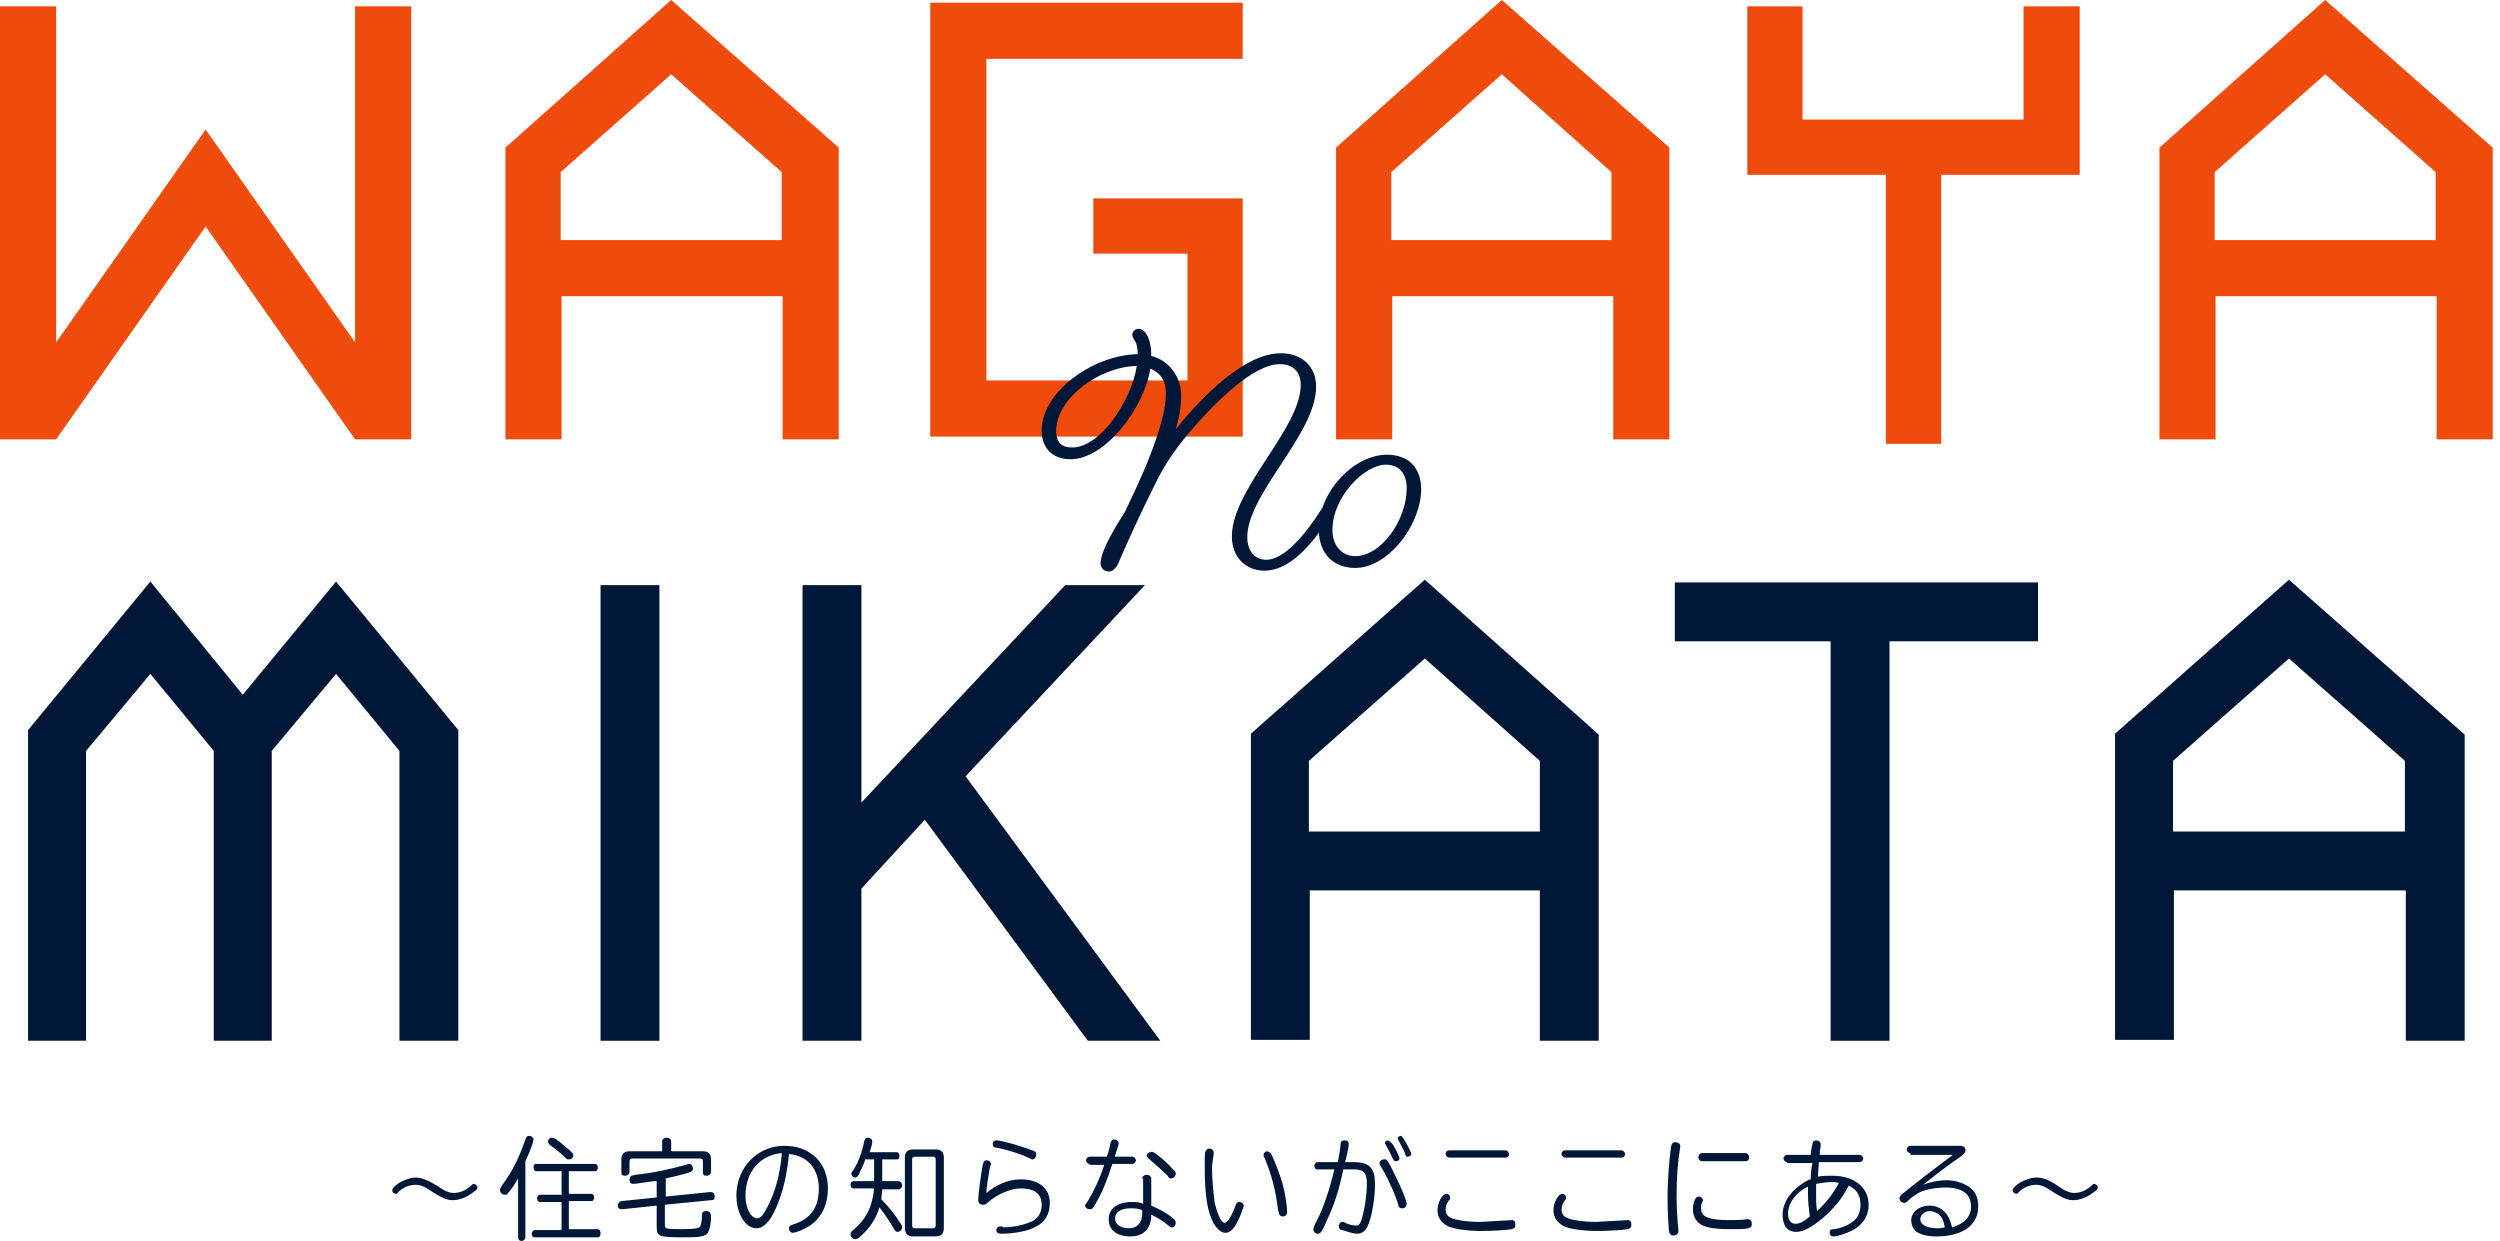 <?xml version="1.0" encoding="utf-8"?>
<!-- Generator: Adobe Illustrator 26.5.1, SVG Export Plug-In . SVG Version: 6.00 Build 0)  -->
<svg version="1.1" id="レイヤー_1" xmlns="http://www.w3.org/2000/svg" xmlns:xlink="http://www.w3.org/1999/xlink" x="0px"
	 y="0px" width="276px" height="137px" viewBox="0 0 276 137" style="enable-background:new 0 0 276 137;" xml:space="preserve">
<style type="text/css">
	.st0{fill:#001738;}
	.st1{fill:#EF4B0C;}
</style>
<g>
	<g>
		<polygon class="st0" points="37.1,64.2 26.8,76.7 16.6,64.2 3.1,80.6 3.1,114.9 9.5,114.9 9.5,82.9 16.6,74.4 23.6,82.9 
			23.6,114.9 30,114.9 30,82.9 37.1,74.4 44.1,82.9 44.1,114.9 50.6,114.9 50.6,80.6 		"/>
		<rect x="66.3" y="64.6" class="st0" width="6.5" height="50.3"/>
		<polygon class="st0" points="225,64.3 184.9,64.3 184.9,70.8 202.1,70.8 202.1,114.9 208.6,114.9 208.6,70.8 225,70.8 		"/>
		<path class="st0" d="M157.3,64l-19.2,17v33.8h6.5V98.3H170v16.6h6.5V81.1L157.3,64z M144.5,91.8V84l12.8-11.3L170,84v7.8H144.5z"
			/>
		<path class="st0" d="M252.7,64l-19.2,17v33.8h6.5V98.3h25.6v16.6h6.5V81.1L252.7,64z M239.9,91.8V84l12.8-11.3L265.5,84v7.8H239.9
			z"/>
		<polygon class="st0" points="120.1,114.9 128.1,114.9 106.6,85.7 126.4,64.6 117.6,64.6 95.1,88.6 95.1,64.6 88.6,64.6 
			88.6,114.9 95.1,114.9 95.1,98.1 102.1,90.5 		"/>
	</g>
	<g>
		<path class="st1" d="M74.1,0L55.8,16.3v32.2h6.2V32.7h24.4v15.8h6.2V16.3L74.1,0z M61.9,26.5V19L74.1,8.2L86.3,19v7.5H61.9z"/>
		<path class="st1" d="M165.8,0l-18.3,16.3v32.2h6.2V32.7h24.4v15.8h6.2V16.3L165.8,0z M153.6,26.5V19l12.2-10.8L177.9,19v7.5H153.6
			z"/>
		<path class="st1" d="M256.7,0l-18.3,16.3v32.2h6.2V32.7h24.4v15.8h6.2V16.3L256.7,0z M244.5,26.5V19l12.2-10.8L268.9,19v7.5H244.5
			z"/>
		<polygon class="st1" points="229.6,0.7 223.4,0.7 223.4,13.2 199,13.2 199,0.7 192.9,0.7 192.9,19.3 208.2,19.3 208.2,49 
			214.3,49 214.3,19.3 229.6,19.3 		"/>
		<polygon class="st1" points="120.7,21.9 120.7,28 131.1,28 131.1,42 108.9,42 108.9,6.5 137.2,6.5 137.2,0.3 102.7,0.3 
			102.7,48.2 137.2,48.2 137.2,21.9 		"/>
		<polygon class="st1" points="39.2,0.7 39.2,37.8 22.7,14.3 6.2,37.8 6.2,0.7 0,0.7 0,48.5 6.2,48.5 6.2,48.5 22.7,25 39.2,48.5 
			39.2,48.5 45.4,48.5 45.4,0.7 		"/>
	</g>
	<g>
		<g>
			<path class="st0" d="M48.4,131c0.7,0.5,1.2,0.7,1.7,0.7c0.7,0,1.4-0.3,2-0.9c0.1-0.1,0.2-0.1,0.2-0.1c0.2,0,0.4,0.2,0.4,0.4
				c0,0.2-0.1,0.3-0.3,0.4c-0.7,0.6-1.6,1-2.4,1c-0.7,0-1.3-0.3-2.4-1c-0.7-0.5-1.2-0.7-1.7-0.7c-0.7,0-1.5,0.3-2,0.9
				c-0.1,0.1-0.2,0.1-0.2,0.1c-0.2,0-0.4-0.2-0.4-0.4c0-0.2,0.2-0.4,0.6-0.7c0.6-0.4,1.4-0.7,2-0.7S47.3,130.3,48.4,131z"/>
			<path class="st0" d="M58,136.6c0,0.2-0.2,0.4-0.4,0.4c-0.3,0-0.4-0.2-0.4-0.4v-6.5c-0.4,0.7-0.6,1-1.1,1.6
				c-0.1,0.2-0.2,0.2-0.4,0.2c-0.2,0-0.5-0.2-0.5-0.5c0-0.1,0-0.2,0.2-0.5c1.1-1.5,1.8-2.8,2.6-5.1c0.1-0.3,0.2-0.4,0.4-0.4
				c0.3,0,0.5,0.2,0.5,0.4c0,0.2-0.4,1.4-0.9,2.4V136.6z M62.8,131.8h2.5c0.2,0,0.3,0.2,0.3,0.4s-0.1,0.4-0.3,0.4h-2.5v3.1H66
				c0.2,0,0.3,0.2,0.3,0.5c0,0.2-0.1,0.4-0.3,0.4h-7c-0.2,0-0.3-0.2-0.3-0.4s0.2-0.4,0.3-0.4h3v-3.1h-2.4c-0.2,0-0.3-0.2-0.3-0.4
				c0-0.3,0.2-0.4,0.3-0.4h2.4v-2.6h-2.8c-0.2,0-0.3-0.2-0.3-0.4c0-0.3,0.1-0.4,0.3-0.4h6.5c0.2,0,0.3,0.2,0.3,0.4s-0.1,0.4-0.3,0.4
				h-2.9V131.8z M62.3,126.5c0.9,0.7,1,0.9,1,1.1c0,0.2-0.2,0.4-0.5,0.4c-0.2,0-0.2,0-0.5-0.3c-0.3-0.3-0.9-0.8-1.6-1.3
				c-0.1-0.1-0.2-0.3-0.2-0.4c0-0.2,0.2-0.4,0.4-0.4C61.2,125.6,61.5,125.8,62.3,126.5z"/>
			<path class="st0" d="M73.5,132.1l4.9-0.5c0.3,0,0.5,0.1,0.5,0.5c0,0.3-0.1,0.4-0.4,0.4l-5.1,0.5v2.2c0,0.3,0.1,0.4,0.2,0.4
				c0.2,0.1,1,0.1,1.8,0.1c1.2,0,1.8-0.1,1.9-0.3c0.1-0.2,0.2-0.6,0.2-1.3c0-0.3,0.2-0.4,0.5-0.4c0.3,0,0.5,0.2,0.5,0.6
				c0,0.6-0.1,1.3-0.3,1.7c-0.1,0.3-0.4,0.4-0.8,0.5c-0.4,0.1-1.2,0.1-2,0.1c-2.7,0-2.9-0.1-2.9-1.2v-2.3l-3.8,0.4
				c-0.3,0-0.5-0.1-0.5-0.4c0-0.3,0.2-0.4,0.4-0.5l3.9-0.4v-1.8l-0.2,0l-0.1,0c-0.8,0.1-2,0.3-2.3,0.3c-0.3,0-0.4-0.2-0.4-0.5
				c0-0.2,0.1-0.3,0.2-0.4c0.1,0,0.1,0,0.4-0.1c2-0.2,3.8-0.6,5.6-1.1c0.3-0.1,0.3-0.1,0.4-0.1c0.2,0,0.4,0.2,0.4,0.5
				c0,0.2-0.1,0.3-0.3,0.4c-0.5,0.2-1.8,0.5-2.7,0.7V132.1z M77.6,127.1c0.6,0,0.9,0.3,0.9,0.9v1.4c0,0.2-0.2,0.4-0.5,0.4
				s-0.4-0.1-0.4-0.4v-1.2c0-0.2-0.1-0.3-0.3-0.3h-7.5c-0.2,0-0.3,0.1-0.3,0.3v1.2c0,0.2-0.2,0.4-0.5,0.4s-0.4-0.1-0.4-0.4v-1.4
				c0-0.6,0.3-0.9,0.9-0.9h3.6v-1.1c0-0.2,0.2-0.4,0.5-0.4c0.3,0,0.5,0.2,0.5,0.4v1.1H77.6z"/>
			<path class="st0" d="M87.1,127.4c-0.2,2.3-0.7,4.3-1.4,5.9c-0.7,1.6-1.4,2.3-2.2,2.3c-1.2,0-2.2-1.6-2.2-3.6
				c0-1.9,0.9-3.7,2.5-4.7c0.8-0.5,1.7-0.8,2.8-0.8c2.9,0,4.8,1.9,4.8,4.7c0,1.7-0.6,3-1.7,3.9c-0.6,0.5-1.8,1-2.2,1
				c-0.2,0-0.4-0.2-0.4-0.5c0-0.2,0.1-0.3,0.4-0.4c2-0.6,2.9-1.9,2.9-4C90.4,129.1,89.2,127.6,87.1,127.4L87.1,127.4z M86.3,127.3
				c-2.4,0.2-4,2.1-4,4.7c0,1.4,0.6,2.5,1.3,2.5c0.4,0,0.7-0.4,1.2-1.4c0.8-1.6,1.3-3.4,1.5-5.6L86.3,127.3z"/>
			<path class="st0" d="M95.5,128.1c-0.2,0.6-0.5,1.1-0.7,1.6c-0.1,0.2-0.3,0.3-0.4,0.3c-0.2,0-0.4-0.2-0.4-0.4c0-0.1,0-0.2,0.2-0.4
				c0.5-0.8,1-2,1.2-3.2c0.1-0.3,0.2-0.4,0.4-0.4c0.3,0,0.5,0.2,0.5,0.4c0,0.2-0.1,0.7-0.3,1.2h3c0.2,0,0.3,0.2,0.3,0.4
				c0,0.3-0.1,0.4-0.3,0.4h-1.6v2.4h1.8c0.2,0,0.4,0.2,0.4,0.5c0,0.2-0.2,0.4-0.4,0.4h-1.8c0,0.4-0.1,0.8-0.1,1.1
				c0.7,0.7,1.6,1.8,2,2.5c0.3,0.4,0.3,0.4,0.3,0.6c0,0.2-0.2,0.5-0.5,0.5c-0.2,0-0.3-0.1-0.5-0.5c-0.5-0.8-0.8-1.3-1.5-2.2
				c-0.4,1.2-1,2.2-2,3.1c-0.3,0.3-0.5,0.4-0.7,0.4c-0.2,0-0.5-0.2-0.5-0.5c0-0.2,0-0.3,0.3-0.5c1.5-1.3,2.1-2.6,2.3-4.6h-2.3
				c-0.2,0-0.3-0.2-0.3-0.4c0-0.3,0.2-0.4,0.3-0.4h2.3v-2.4H95.5z M103.3,126.9c0.6,0,0.9,0.3,0.9,0.9v7.8c0,0.6-0.3,0.9-0.9,0.9
				h-2.5c-0.6,0-0.9-0.3-0.9-0.9v-7.8c0-0.6,0.3-0.9,0.9-0.9H103.3z M100.7,135.3c0,0.2,0.1,0.3,0.3,0.3h2c0.2,0,0.3-0.1,0.3-0.3
				V128c0-0.2-0.1-0.3-0.3-0.3h-2c-0.2,0-0.3,0.1-0.3,0.3V135.3z"/>
			<path class="st0" d="M110.7,135.5c1.2,0,2.5-0.3,3.3-0.7c0.7-0.4,1-1,1-1.8c0-1.2-0.8-1.8-2.3-1.8c-1.2,0-2.7,0.7-3.7,1.6
				c-0.2,0.2-0.3,0.2-0.5,0.2c-0.3,0-0.5-0.2-0.5-0.5c0-0.7,0.3-2.9,0.5-3.9c0.1-0.4,0.2-0.5,0.4-0.5c0.3,0,0.5,0.2,0.5,0.4
				c0,0.1,0,0.1-0.1,0.3c-0.1,0.6-0.4,2.2-0.4,2.9c1.1-0.9,2.4-1.5,3.8-1.5c2,0,3.2,1,3.2,2.6c0,1.2-0.5,2.1-1.5,2.6
				c-0.8,0.5-2.5,0.8-3.8,0.8c-0.4,0-0.6-0.1-0.6-0.4c0-0.3,0.2-0.4,0.4-0.4H110.7z M113.7,126.9c0.5,0.2,0.5,0.2,0.5,0.2
				c0.2,0.1,0.2,0.2,0.2,0.4c0,0.2-0.2,0.5-0.4,0.5c-0.1,0-0.1,0-0.5-0.2c-0.8-0.4-2.4-0.9-3.5-1.1c-0.3,0-0.4-0.2-0.4-0.4
				c0-0.3,0.2-0.4,0.4-0.4C110.6,125.9,112.6,126.5,113.7,126.9z"/>
			<path class="st0" d="M120.3,128.5c-0.2,0-0.4-0.2-0.4-0.4s0.2-0.4,0.4-0.4h1.9c0.2-0.6,0.3-1,0.4-1.5c0.1-0.3,0.2-0.4,0.4-0.4
				c0.3,0,0.5,0.2,0.5,0.4c0,0.1,0,0.2-0.4,1.4l0,0.1h1.9c0.2,0,0.4,0.2,0.4,0.4s-0.2,0.4-0.4,0.4h-2.2c-0.6,1.9-1.2,3.3-1.8,4.3
				c-0.3,0.6-0.4,0.7-0.7,0.7s-0.5-0.2-0.5-0.4c0-0.1,0-0.1,0.3-0.5c0.6-1,1.3-2.4,1.8-4H120.3z M126.1,130.1c0-0.2,0.2-0.4,0.5-0.4
				s0.5,0.2,0.5,0.4v3c0.9,0.4,1.7,0.8,2.4,1.4c0.2,0.1,0.3,0.3,0.3,0.5c0,0.3-0.2,0.5-0.4,0.5c-0.1,0-0.2,0-0.4-0.2
				c-0.6-0.5-1.1-0.8-1.9-1.2c0,1.5-0.8,2.4-2.3,2.4c-1.5,0-2.4-0.7-2.4-1.9c0-1.2,1-1.9,2.6-1.9c0.4,0,0.8,0,1.2,0.2V130.1z
				 M126.1,133.6c-0.5-0.2-0.8-0.2-1.3-0.2c-1,0-1.7,0.4-1.7,1.1c0,0.7,0.6,1.1,1.6,1.1c0.8,0,1.4-0.6,1.4-1.6V133.6z M127.5,127.3
				c0.6,0.4,1.4,1.1,2.1,1.9c0.2,0.1,0.2,0.3,0.2,0.4c0,0.2-0.2,0.5-0.5,0.5c-0.2,0-0.2,0-0.4-0.3c-0.5-0.5-1.4-1.3-2.1-1.9
				c-0.1-0.1-0.2-0.2-0.2-0.3c0-0.2,0.2-0.4,0.4-0.4C127.2,127.1,127.3,127.2,127.5,127.3z"/>
			<path class="st0" d="M133.8,128.8c0,1.4,0.2,3.2,0.3,4c0.3,1.2,0.7,2.2,1.1,2.2c0.3,0,0.8-0.8,1.2-1.9c0.1-0.3,0.2-0.4,0.4-0.4
				c0.3,0,0.5,0.2,0.5,0.4s-0.4,1.3-0.8,2c-0.4,0.7-0.8,1-1.2,1c-0.5,0-0.9-0.4-1.3-1c-0.7-1.3-1-3.1-1-6.3c0-1.2,0-1.6,0.1-1.7
				c0.1-0.2,0.2-0.3,0.4-0.3c0.3,0,0.5,0.2,0.5,0.5L133.8,128.8z M140.4,127.5c0.5,1.1,0.9,2.2,1.2,3.2c0.3,1.1,0.5,2.5,0.5,3.1
				c0,0.3-0.2,0.5-0.5,0.5c-0.2,0-0.3-0.1-0.4-0.3c0-0.1,0-0.1-0.1-0.4c-0.3-2.4-0.7-3.8-1.5-5.8c-0.1-0.1-0.1-0.2-0.1-0.3
				c0-0.2,0.2-0.4,0.4-0.4C140.2,127.2,140.3,127.3,140.4,127.5z"/>
			<path class="st0" d="M145.4,129.1c-0.2,0-0.3-0.2-0.3-0.4s0.2-0.4,0.3-0.4h2.3c0.1-0.6,0.3-1.6,0.3-2c0-0.3,0.2-0.4,0.4-0.4
				c0.3,0,0.5,0.1,0.5,0.4c0,0.2-0.1,0.9-0.4,2h1c1.7,0,2.3,0.7,2.3,2.4c0,1.5-0.3,3.4-0.7,4.4c-0.3,0.8-0.7,1.1-1.3,1.1
				c-0.4,0-1-0.2-1.6-0.4l-0.1,0c-0.2-0.1-0.3-0.2-0.3-0.4c0-0.3,0.2-0.5,0.4-0.5c0.1,0,0.2,0,0.3,0.1c0.4,0.2,0.9,0.3,1.2,0.3
				c0.3,0,0.4-0.1,0.6-0.6c0.3-0.9,0.6-2.7,0.6-4c0-1.2-0.3-1.6-1.5-1.6h-1.1c-0.5,2.4-1,3.9-1.8,5.6c-0.5,1.2-0.7,1.5-1,1.5
				c-0.3,0-0.5-0.2-0.5-0.5c0-0.1,0-0.1,0.2-0.6c0.9-1.6,1.6-3.9,2.1-5.9l0-0.1H145.4z M154,129.7c0.7,1.4,1.3,2.9,1.3,3.2
				c0,0.3-0.2,0.5-0.5,0.5c-0.2,0-0.4-0.1-0.4-0.3c-0.3-1.1-1.2-3.1-2-4.4c-0.1-0.1-0.1-0.2-0.1-0.3c0-0.2,0.2-0.4,0.5-0.4
				C153.1,127.9,153.2,128.1,154,129.7z M153.8,126.4c0.3,0.5,0.7,1.3,0.7,1.5c0,0.2-0.2,0.3-0.4,0.3c-0.2,0-0.2-0.1-0.4-0.4
				c-0.3-0.7-0.4-0.8-0.7-1.4c0-0.1-0.1-0.1-0.1-0.2c0-0.2,0.2-0.3,0.3-0.3C153.4,126,153.6,126.1,153.8,126.4z M155.2,126.1
				c0.3,0.6,0.6,1.1,0.6,1.3c0,0.2-0.2,0.3-0.4,0.3c-0.2,0-0.2-0.1-0.3-0.4c-0.1-0.3-0.5-1-0.7-1.4c-0.1-0.1-0.1-0.2-0.1-0.2
				c0-0.2,0.2-0.3,0.4-0.3C154.8,125.5,154.9,125.6,155.2,126.1z"/>
			<path class="st0" d="M166.9,134.7c0.3,0,0.4,0.2,0.4,0.5s-0.1,0.4-0.4,0.5c-0.5,0.1-2.2,0.2-3.3,0.2c-1.6,0-3-0.2-3.7-0.5
				c-0.8-0.4-1.2-1-1.2-1.8c0-0.8,0.5-1.8,1-1.8c0.2,0,0.4,0.2,0.4,0.4c0,0.1,0,0.2-0.2,0.4c-0.2,0.3-0.3,0.6-0.3,0.9
				c0,0.5,0.2,0.8,0.7,1c0.5,0.2,1.7,0.4,3.1,0.4L166.9,134.7z M166.2,127c0.2,0,0.4,0.2,0.4,0.4c0,0.3-0.2,0.4-0.4,0.4H160
				c-0.2,0-0.4-0.2-0.4-0.4c0-0.3,0.2-0.4,0.4-0.4H166.2z"/>
			<path class="st0" d="M179.7,134.7c0.3,0,0.4,0.2,0.4,0.5s-0.1,0.4-0.4,0.5c-0.5,0.1-2.2,0.2-3.3,0.2c-1.6,0-3-0.2-3.7-0.5
				c-0.8-0.4-1.2-1-1.2-1.8c0-0.8,0.5-1.8,1-1.8c0.2,0,0.4,0.2,0.4,0.4c0,0.1,0,0.2-0.2,0.4c-0.2,0.3-0.3,0.6-0.3,0.9
				c0,0.5,0.2,0.8,0.7,1c0.5,0.2,1.7,0.4,3.1,0.4L179.7,134.7z M179,127c0.2,0,0.4,0.2,0.4,0.4c0,0.3-0.2,0.4-0.4,0.4h-6.2
				c-0.2,0-0.4-0.2-0.4-0.4c0-0.3,0.2-0.4,0.4-0.4H179z"/>
			<path class="st0" d="M185.5,126.5c0,0,0,0.1,0,0.1c-0.3,1.9-0.4,3.3-0.4,5.6c0,1.2,0.1,2.8,0.2,3.6c0,0.1,0,0.1,0,0.1
				c0,0.3-0.2,0.5-0.6,0.5c-0.2,0-0.3-0.1-0.4-0.3c-0.1-0.2-0.2-2.5-0.2-3.8c0-2.2,0.2-4.5,0.4-5.8c0.1-0.3,0.2-0.4,0.4-0.4
				C185.3,126.1,185.5,126.3,185.5,126.5z M193.4,135.1c0,0.3-0.1,0.4-0.4,0.5c-0.3,0.1-1.1,0.1-1.9,0.1c-1.5,0-2.4-0.1-3.1-0.4
				c-0.7-0.3-1.1-1-1.1-1.8c0-0.8,0.3-1.4,0.6-1.4c0.3,0,0.5,0.2,0.5,0.4c0,0.1,0,0.1-0.1,0.3c-0.1,0.1-0.1,0.4-0.1,0.6
				c0,0.5,0.2,0.8,0.7,1c0.5,0.2,1.3,0.3,2.2,0.3c0.8,0,1.7,0,2.1-0.1c0.1,0,0.1,0,0.2,0C193.2,134.6,193.4,134.8,193.4,135.1z
				 M192.7,127.3c0.2,0,0.4,0.2,0.4,0.5c0,0.3-0.2,0.4-0.4,0.4h-4.8c-0.2,0-0.4-0.2-0.4-0.4c0-0.3,0.2-0.5,0.4-0.5H192.7z"/>
			<path class="st0" d="M197.3,128.3c-0.2,0-0.4-0.2-0.4-0.4c0-0.2,0.2-0.4,0.4-0.4h2.6c0-0.2,0.1-0.9,0.2-1.2
				c0-0.3,0.2-0.4,0.4-0.4c0.3,0,0.5,0.2,0.5,0.4c0,0,0,0.1,0,0.2c0,0.2-0.1,0.4-0.1,0.9l0,0.1h4.4c0.2,0,0.4,0.2,0.4,0.4
				c0,0.2-0.2,0.4-0.4,0.4h-4.5c0,0.4-0.1,1.1-0.1,1.6c0.5-0.1,1-0.1,1.6-0.1c2.4,0,4,1.3,4,3.2c0,1.1-0.5,2-1.4,2.6
				c-0.6,0.4-1.9,0.9-2.5,0.9c-0.3,0-0.4-0.2-0.4-0.4c0-0.3,0.1-0.4,0.5-0.4c0.7-0.1,1.5-0.4,2-0.8c0.6-0.4,0.9-1.1,0.9-1.9
				c0-1-0.4-1.7-1.3-2.1c-0.7,1.4-1.7,2.6-2.9,3.6c-1.2,1-2.1,1.5-2.9,1.5c-1,0-1.5-0.7-1.5-1.9c0-1.5,1.1-2.9,2.8-3.8
				c0.1,0,0.2-0.1,0.3-0.1c0-0.6,0.1-1.5,0.2-1.8H197.3z M197.4,134c0,0.7,0.3,1.1,0.8,1.1c0.5,0,0.9-0.2,1.6-0.8
				c-0.1-0.8-0.2-1.6-0.2-2.5c0-0.2,0-0.4,0-0.8C198.3,131.6,197.4,132.8,197.4,134z M202.2,130.5c-0.6,0-1.1,0.1-1.7,0.2
				c0,0.5,0,0.8,0,1.1c0,0.7,0,1.3,0.1,1.9c1.1-1,1.9-2.1,2.4-3.1C202.8,130.5,202.5,130.5,202.2,130.5z"/>
			<path class="st0" d="M210.9,127.3c-0.2,0-0.4-0.2-0.4-0.4s0.2-0.4,0.4-0.4h5.4c0.5,0,0.7,0.2,0.7,0.5c0,0.1-0.1,0.3-0.2,0.4
				c-0.1,0.1-0.1,0.1-0.5,0.4c-0.9,0.6-2.1,1.5-4,3c0.8-0.3,1.7-0.5,2.6-0.5c0.8,0,1.5,0.2,2.1,0.5c1,0.5,1.4,1.3,1.4,2.4
				c0,2.1-1.8,3.3-4.6,3.3c-1.1,0-1.7-0.2-2.2-0.5c-0.4-0.3-0.6-0.8-0.6-1.3c0-0.9,0.9-1.6,2-1.6c1.3,0,2.2,0.9,2.5,2.4
				c1.4-0.4,2.1-1.2,2.1-2.3c0-1.4-1-2.1-2.8-2.1c-1,0-2.3,0.2-3,0.6c-0.3,0.2-0.7,0.4-1.2,0.9c-0.2,0.2-0.3,0.2-0.4,0.2
				c-0.2,0-0.5-0.2-0.5-0.5c0-0.1,0.1-0.3,0.2-0.4c1.2-1,4.6-3.6,5.7-4.4H210.9z M214.1,134.1c-0.3-0.2-0.7-0.4-1-0.4
				c-0.6,0-1.1,0.4-1.1,0.9c0,0.6,0.7,1,1.9,1c0.3,0,0.4,0,0.8-0.1C214.6,134.8,214.4,134.4,214.1,134.1z"/>
			<path class="st0" d="M227.3,131c0.7,0.5,1.2,0.7,1.7,0.7c0.7,0,1.4-0.3,2-0.9c0.1-0.1,0.2-0.1,0.2-0.1c0.2,0,0.4,0.2,0.4,0.4
				c0,0.2-0.1,0.3-0.3,0.4c-0.7,0.6-1.6,1-2.4,1c-0.7,0-1.3-0.3-2.4-1c-0.7-0.5-1.2-0.7-1.7-0.7c-0.7,0-1.5,0.3-2,0.9
				c-0.1,0.1-0.2,0.1-0.2,0.1c-0.2,0-0.4-0.2-0.4-0.4c0-0.2,0.2-0.4,0.6-0.7c0.6-0.4,1.4-0.7,2-0.7C225.6,130,226.3,130.3,227.3,131
				z"/>
		</g>
	</g>
	<g>
		<g>
			<path class="st0" d="M127,40.7c-0.7,4.4-5,10-8.8,10c-2,0-3.2-1.2-3.2-3.2c0-4.2,5.6-8.3,10.6-8.4c0-0.9-0.2-1.4-0.4-1.6
				c-0.1-0.2-0.2-0.4-0.2-0.5c0-0.4,0.3-0.7,0.7-0.7c0.7,0,1.4,1,1.4,3c2,0.5,3.3,2.3,3.3,4.4c0,1.4-0.3,2.8-0.6,3.7
				c2.7-3.4,7.5-8.4,11.6-8.4c2.4,0,3.9,1.5,3.9,3.7c0,5.2-7.6,11.8-7.6,16.6c0,1.6,0.9,2.5,2.1,2.5c1.9,0,4.2-2.6,6.1-5.6
				c0.1-0.2,0.3-0.3,0.5-0.3c0.3,0,0.6,0.3,0.6,0.6c0,0.1,0,0.3-0.1,0.4c-2,3.2-4.5,6.1-7.3,6.1c-2,0-3.6-1.4-3.6-3.8
				c0-5.2,7.6-11.9,7.6-16.7c0-1.5-0.9-2.3-2.3-2.3c-2.9,0-7.1,4.1-10.3,7.9c-1.6,2-2.5,3.3-3.7,5.8c-1.3,2.6-3,6.3-3.8,8.2
				c-0.3,0.7-0.7,1-1.1,1c-0.5,0-0.9-0.4-0.9-0.9c0-1,0.9-2.9,2.7-5.7c0.4-0.9,1.9-3.9,2.8-6.3c1.2-3.1,1.7-5.2,1.7-6.6
				C128.8,42.2,128.2,41.2,127,40.7z M125.5,40.4c-4.2,0.1-8.9,3.6-8.9,7.2c0,1.2,0.6,1.8,1.7,1.8C121.4,49.5,124.9,44.3,125.5,40.4
				z"/>
			<path class="st0" d="M149.6,62.7c-2.3,0-4-1.5-4-4.2c0-4.4,4-8.3,7.5-8.3c2.4,0,3.8,1.4,3.8,3.9
				C156.8,58.1,153.2,62.7,149.6,62.7z M153,51.3c-2.4,0-5.9,3.6-5.9,7.2c0,1.9,1.2,2.9,2.5,2.9c2.9,0,5.7-4,5.7-7.5
				C155.3,52.2,154.4,51.3,153,51.3z"/>
		</g>
	</g>
</g>
</svg>
